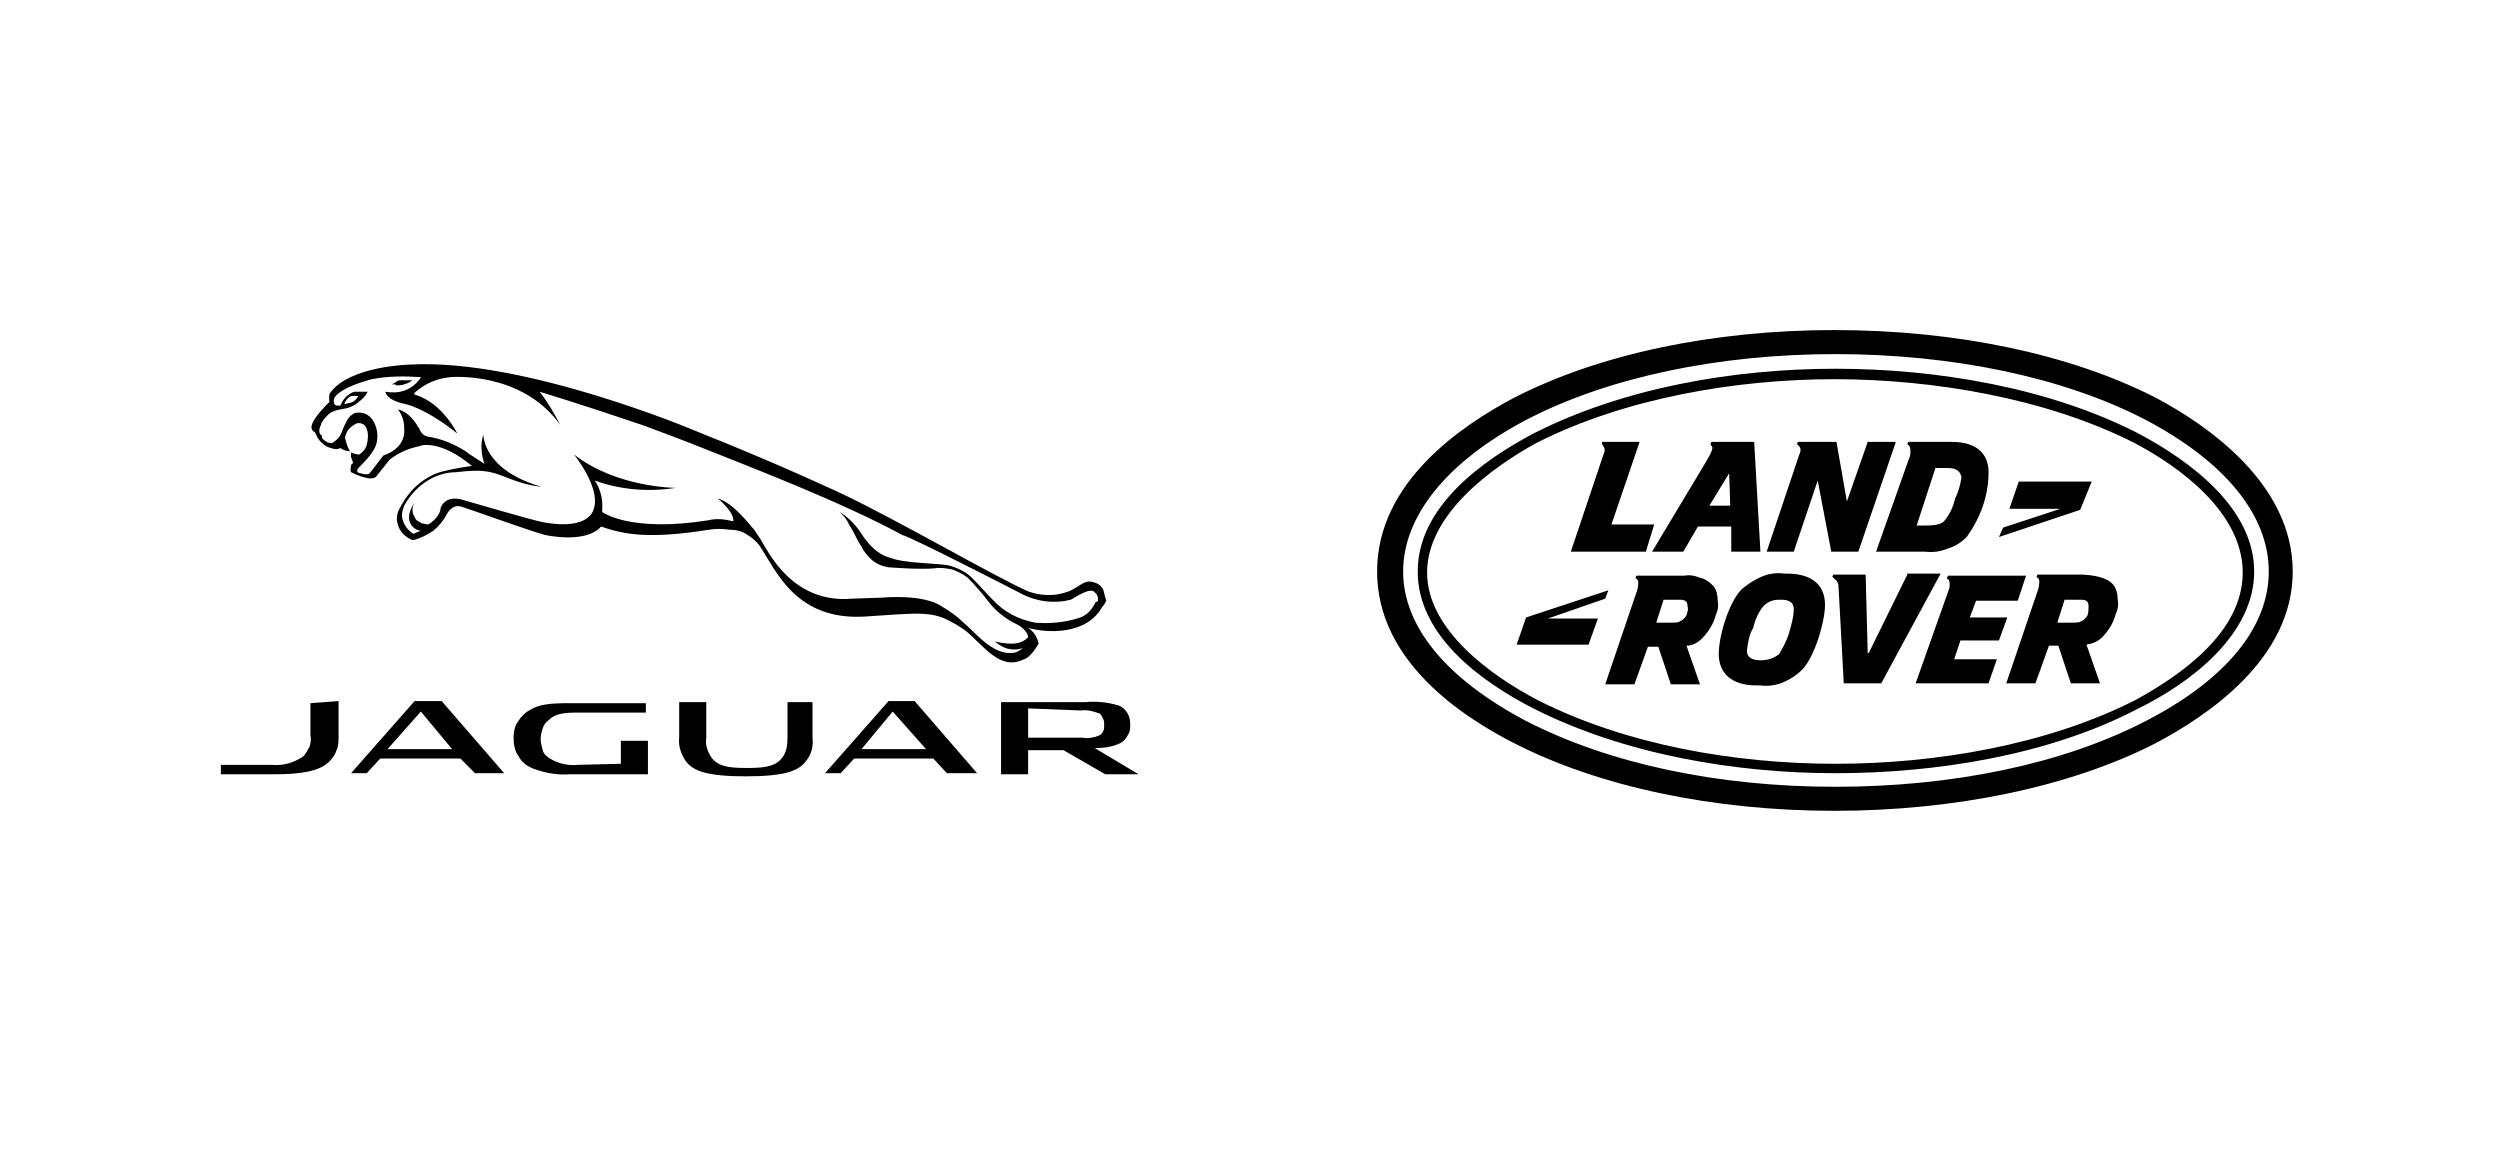<svg width="278" height="130" viewBox="0 0 278 130" fill="none" xmlns="http://www.w3.org/2000/svg">
<path d="M212.092 63.898L207.806 72.615H207.69L207.459 63.898H203.868L203.752 64.131L203.984 64.363C204.215 64.48 204.447 64.828 204.447 65.293L205.026 75.985H209.196L215.799 63.782H212.092V63.898ZM199.003 70.174C198.771 71.104 198.308 71.917 197.844 72.731C197.265 73.196 196.57 73.428 195.759 73.428C194.833 73.428 194.254 73.079 194.254 72.382C194.369 71.452 194.485 70.639 194.949 69.825C195.18 68.896 195.528 68.082 196.107 67.385C196.339 67.152 196.686 66.92 197.034 66.804C197.381 66.688 197.729 66.688 198.076 66.688C199.003 66.688 199.466 67.036 199.466 67.734C199.466 68.547 199.234 69.361 199.003 70.174ZM198.655 63.782H198.424C197.497 63.666 196.686 63.782 195.875 64.131C195.064 64.48 194.369 64.944 193.674 65.525C192.284 66.92 191.126 70.639 191.126 72.731C191.126 74.823 192.516 76.217 195.296 76.217H195.759C196.57 76.334 197.497 76.217 198.308 75.869C199.119 75.52 199.814 75.055 200.393 74.474C201.783 73.079 202.941 69.128 202.941 67.269C202.941 65.177 201.667 63.782 198.655 63.782ZM222.285 71.22L223.212 68.663H219.042L219.737 66.804H224.37L225.297 64.015H216.609L216.494 64.363L216.725 64.48C216.841 64.828 216.841 65.177 216.725 65.525L213.019 75.985H221.127L222.054 73.312H217.304L217.999 71.22H222.285ZM237.459 77.844C227.614 82.842 215.219 84.933 204.099 84.933C192.979 84.933 180.817 82.842 170.971 77.844C165.874 75.171 158.693 70.058 158.693 63.666C158.693 57.274 165.759 52.044 170.855 49.255C180.701 44.258 193.095 42.166 203.984 42.166C214.872 42.166 227.498 44.258 237.344 49.255C242.44 51.928 249.39 57.042 249.39 63.666C249.39 70.29 242.556 75.055 237.459 77.844ZM237.807 48.209C227.845 43.096 215.335 41.004 204.099 41.004C192.864 41.004 180.585 43.096 170.508 48.209C164.832 51.231 157.65 56.344 157.65 63.55C157.65 70.755 164.832 75.869 170.508 78.774C180.585 83.888 192.979 85.98 204.099 85.98C215.219 85.98 227.845 84.004 237.807 78.774C243.483 75.985 250.664 70.639 250.664 63.55C250.664 56.461 243.483 51.231 237.807 48.209ZM232.131 68.431C231.899 68.779 231.668 69.012 231.32 69.128C231.204 69.244 230.625 69.244 230.278 69.244H228.772L229.583 66.688H231.436C232.131 66.688 232.247 67.036 232.247 67.385C232.247 67.734 232.247 68.082 232.131 68.431ZM231.668 63.898H226.571L226.455 64.131L226.687 64.363C226.803 64.48 226.803 64.712 226.687 65.409L223.096 75.985H226.339L227.845 71.801H228.888L230.278 75.985H233.521L232.015 71.685C232.71 71.569 233.289 71.336 233.753 70.871C234.448 70.174 235.027 69.244 235.259 68.315C235.49 67.85 235.606 67.269 235.49 66.688C235.49 66.106 235.374 65.525 235.027 65.061C234.564 64.48 233.637 64.015 231.668 63.898ZM238.618 80.169C229.467 84.933 217.189 87.49 204.099 87.49C191.01 87.49 178.964 84.933 169.697 80.169C160.894 75.52 156.029 69.709 156.029 63.55C156.029 57.39 160.894 51.347 169.697 46.698C178.848 41.934 191.126 39.377 204.099 39.377C217.073 39.377 229.467 41.934 238.618 46.698C247.421 51.347 252.286 57.274 252.286 63.55C252.286 69.825 247.421 75.636 238.618 80.169ZM239.776 44.258C230.278 39.377 217.536 36.704 203.984 36.704C190.431 36.704 177.805 39.377 168.307 44.258C162.631 47.279 153.133 53.555 153.133 63.55C153.133 73.544 162.631 79.704 168.307 82.609C177.805 87.49 190.547 90.163 203.984 90.163C217.42 90.163 230.278 87.49 239.776 82.609C245.452 79.588 254.95 73.312 254.95 63.55C254.95 53.788 245.452 47.279 239.776 44.258ZM187.535 68.431C187.304 68.779 187.072 69.012 186.724 69.128C186.609 69.244 186.145 69.244 185.682 69.244H184.176L184.987 66.688H186.84C187.535 66.688 187.651 67.036 187.651 67.385C187.767 67.734 187.651 68.082 187.535 68.431ZM187.304 64.015H181.975L181.859 64.247L182.091 64.48C182.207 64.596 182.207 64.944 182.091 65.525L178.5 76.101H181.744L183.249 71.917H184.408L185.798 76.101H189.041L187.535 71.801C188.23 71.801 188.809 71.452 189.273 70.988C189.968 70.29 190.547 69.361 190.779 68.431C191.01 67.966 191.126 67.385 191.01 66.804C191.01 66.223 190.894 65.642 190.547 65.177C190.084 64.712 189.62 64.363 189.041 64.247C188.462 64.015 187.883 63.898 187.304 64.015ZM178.848 65.642L169.697 68.663L168.654 71.685H176.647L177.689 68.779H172.129L178.5 66.571L178.848 65.642ZM192.284 52.625L192.4 56.228H190.084L192.284 52.625ZM183.713 61.342H187.188L188.809 58.552H192.516V61.342H195.759L195.064 49.139H190.315L190.199 49.371L190.315 49.604C190.547 49.72 190.431 50.185 189.504 51.696L183.713 61.342ZM196.454 61.342H199.466L202.13 53.439L203.636 61.342H206.648L210.818 49.139H207.69L205.374 55.763L204.215 49.139H199.929L199.814 49.371L200.045 49.604C200.277 49.836 200.277 50.185 200.045 50.65L196.454 61.342ZM215.219 52.044H216.609C217.536 52.044 217.999 52.393 218.115 53.09C217.999 53.904 217.768 54.717 217.42 55.415C217.189 56.344 216.841 57.158 216.262 57.855C216.03 58.204 215.451 58.436 214.177 58.436H213.134L215.219 52.044ZM212.324 50.882L208.617 61.342H214.061C214.872 61.458 215.799 61.342 216.609 60.993C217.42 60.761 218.115 60.296 218.694 59.715C220.2 57.623 221.127 55.182 221.127 52.509C221.127 50.417 219.737 49.139 217.073 49.139H212.208L212.092 49.371L212.324 49.604C212.439 49.836 212.439 49.952 212.439 50.185C212.439 50.417 212.439 50.65 212.324 50.882ZM232.594 53.555H224.486L223.444 56.577H229.119L222.749 58.669L222.285 59.715L231.32 56.693L232.594 53.555ZM174.678 61.342H183.018L183.944 58.32H179.195L182.323 49.139H178.153V49.371L178.269 49.604C178.5 49.836 178.5 50.185 178.269 50.65L174.678 61.342Z" fill="black"/>
<path d="M90.352 78.077V82.028C90.468 82.958 90.236 83.888 89.657 84.585C88.846 85.747 87.224 86.328 82.939 86.328C78.653 86.328 77.031 85.747 76.22 84.585C75.757 83.888 75.409 82.958 75.525 82.028V78.077H78.537V82.028C78.421 82.842 78.653 83.539 79.116 84.236C79.811 85.166 80.854 85.398 82.939 85.398H83.17C85.255 85.398 86.298 85.166 86.993 84.236C87.456 83.655 87.572 82.842 87.572 82.028V78.077H90.352ZM120.237 79.007C120.932 78.89 121.627 79.123 122.322 79.355C122.438 79.471 122.554 79.704 122.669 79.936C122.785 80.169 122.785 80.401 122.785 80.517V80.633C122.785 80.866 122.785 81.098 122.669 81.331C122.554 81.563 122.438 81.68 122.206 81.796C121.627 82.028 120.932 82.144 120.353 82.028H114.329V78.774L120.237 79.007ZM121.743 83.19C122.669 83.19 123.712 83.074 124.639 82.609C124.986 82.377 125.218 82.144 125.449 81.68C125.681 81.331 125.681 80.982 125.681 80.517C125.681 80.052 125.565 79.588 125.334 79.239C125.102 78.89 124.754 78.542 124.291 78.425C123.133 78.077 121.859 77.96 120.7 78.077H111.318V86.096H114.329V83.423H118.268L122.901 86.096H126.608L121.743 83.19ZM69.039 84.933V82.377H72.05V86.096H63.363C62.089 86.212 60.699 85.98 59.424 85.515C58.729 85.282 58.034 84.817 57.687 84.12C57.224 83.539 57.108 82.725 57.108 82.028C57.108 81.447 57.224 80.75 57.571 80.285C57.919 79.704 58.382 79.239 58.845 79.007C59.888 78.309 61.162 78.193 63.363 78.193H71.819V79.239H64.289C62.668 79.239 61.741 79.355 61.046 80.052C60.699 80.285 60.467 80.633 60.351 80.982C60.235 81.331 60.119 81.796 60.119 82.144C60.119 82.609 60.235 82.958 60.351 83.423C60.467 83.888 60.814 84.12 61.162 84.352C62.089 84.933 63.247 85.166 64.289 85.05L69.039 84.933ZM37.648 77.96V81.912C37.648 82.377 37.648 82.958 37.416 83.423C37.3 83.888 36.953 84.352 36.605 84.701C35.563 85.747 33.478 86.096 30.698 86.096H24.559V85.05H30.234C31.509 85.166 32.667 84.817 33.709 84.12C34.057 83.771 34.173 83.423 34.404 83.074C34.52 82.725 34.636 82.26 34.52 81.796V78.193L37.648 77.96ZM103.789 84.352H94.985L93.479 85.98H91.742L98.808 77.96H101.704L108.654 85.98H105.294L103.789 84.352ZM95.796 83.306H102.978L99.271 79.123L95.796 83.306ZM51.2 84.352H42.281L40.775 85.98H39.038L46.104 77.96H49.115L56.065 85.98H52.822L51.2 84.352ZM43.092 83.306H50.274L46.799 79.123L43.092 83.306ZM38.343 44.955V44.723C38.459 44.723 38.574 44.142 39.154 44.025H39.849C39.733 44.258 39.617 44.374 39.385 44.606C39.154 44.723 38.922 44.839 38.69 44.839C38.574 44.839 38.459 44.955 38.343 44.955ZM121.859 66.92C121.627 67.385 121.395 67.734 121.048 68.082C120.7 68.431 120.237 68.663 119.774 68.779C118.268 69.244 116.646 69.361 115.14 69.244C113.287 68.896 111.665 68.082 110.391 66.688C109.696 65.99 108.885 65.061 108.074 64.247C107.379 63.55 106.337 63.085 105.41 62.852C103.904 62.62 100.429 62.62 99.039 62.039C98.113 61.806 96.954 61.225 95.564 59.017C94.985 58.204 94.29 57.507 93.364 56.925C93.827 57.39 94.174 57.739 94.406 58.32C95.101 59.366 95.333 60.179 95.796 60.761C96.028 61.342 96.491 61.806 96.954 62.271C97.534 62.736 98.113 62.969 98.808 63.085C100.545 63.201 102.283 63.317 103.904 63.201C104.599 63.085 105.179 63.201 105.874 63.317C106.453 63.55 107.032 63.782 107.611 64.247C108.422 65.061 109.233 65.99 109.928 66.92C110.739 67.966 111.781 68.779 112.939 69.361C113.519 69.593 114.329 70.29 114.329 70.871C113.634 71.569 112.708 71.801 110.623 71.336C111.086 71.685 111.549 72.034 112.129 72.15C112.708 72.266 113.287 72.266 113.75 72.034C113.519 72.266 113.287 72.382 113.055 72.498C112.824 72.615 112.476 72.615 112.129 72.615C110.044 72.498 108.19 70.058 107.148 69.244C106.453 68.547 105.642 67.966 104.831 67.501C102.746 65.99 98.113 66.455 98.113 66.455L94.754 66.571C88.035 67.152 85.371 61.225 84.56 59.947C84.329 59.598 84.097 59.25 83.865 58.901C83.402 58.436 81.664 55.996 79.811 55.415C79.811 55.415 81.664 56.925 81.549 57.971C80.622 57.739 79.695 57.623 78.769 57.855C69.965 59.25 66.954 56.925 66.954 56.925C67.069 55.647 66.838 54.485 66.143 53.439C69.039 54.485 72.166 54.717 75.178 54.252C75.178 54.252 68.575 54.252 63.826 50.533C63.826 50.533 66.838 54.252 66.027 56.577C66.027 56.577 65.679 59.017 60.467 58.088C59.888 57.971 59.309 57.855 51.664 55.647C49.926 55.066 49.231 55.88 48.999 56.461C48.999 57.274 48.073 58.088 47.609 58.32C47.378 58.32 47.146 58.204 46.914 58.204C46.683 58.088 46.567 57.971 46.335 57.855C46.219 57.739 46.104 57.507 45.988 57.274C45.872 57.042 45.872 56.809 45.872 56.577C45.872 56.344 45.988 56.112 46.104 55.88C44.598 58.088 46.219 59.017 46.799 59.017C46.451 59.133 46.219 59.25 45.988 59.366C45.409 59.017 45.061 58.552 44.829 57.971C44.598 57.39 44.714 56.809 44.945 56.228C45.524 55.182 46.335 54.252 47.378 53.555C48.42 52.858 49.579 52.509 50.737 52.509C51.779 52.393 52.822 52.277 53.864 52.393C55.949 52.625 57.108 53.788 60.235 54.136C53.749 52.277 53.749 48.442 53.749 48.325C53.401 49.371 53.517 50.533 53.864 51.58C53.749 51.463 52.359 50.65 51.779 50.185C50.505 49.371 49.115 48.79 47.609 48.558C46.799 48.442 46.567 47.512 46.567 47.512H46.451C46.451 47.512 46.451 47.512 46.451 47.396C45.409 45.652 44.25 45.536 44.25 45.536C44.714 46.117 44.945 46.815 44.945 47.628C45.177 49.952 42.629 50.65 42.629 50.65C41.007 52.742 41.123 52.742 40.775 52.742C40.312 52.742 39.733 52.509 39.733 52.509V52.393V52.277V52.16C39.733 52.16 39.849 52.16 39.849 52.044L40.196 51.696C41.934 49.952 42.049 49.139 41.934 47.977C41.47 45.652 39.849 45.885 39.849 45.885C39.617 45.885 39.385 45.885 39.154 46.117C38.922 46.233 38.806 46.466 38.69 46.582C38.343 47.163 38.111 47.744 37.879 48.325C37.648 48.79 37.3 49.023 36.953 49.255H36.721C36.489 49.255 36.374 49.139 36.142 49.023C36.026 48.907 35.794 48.79 35.794 48.558V48.442C35.215 48.093 35.679 47.279 35.679 47.279C35.794 46.815 36.142 46.466 36.489 46.117C36.837 45.769 37.3 45.652 37.764 45.536C37.995 45.536 38.227 45.42 38.459 45.42C38.922 45.304 39.501 45.071 39.849 44.723C40.312 44.374 40.659 44.025 40.891 43.56H39.385C39.038 43.677 38.69 43.909 38.459 44.142C38.227 44.374 37.995 44.723 37.879 45.071C36.953 45.304 37.069 44.49 37.184 44.258C37.3 44.025 37.879 43.096 41.354 42.166C43.092 41.817 44.945 41.817 46.799 41.934L46.683 42.166C46.219 42.747 45.64 43.212 44.945 43.444C44.25 43.677 43.555 43.677 42.86 43.56C42.86 43.56 42.86 44.49 45.177 44.955C45.177 44.955 47.378 45.42 50.853 48.209C50.853 48.209 49.231 44.839 46.219 43.909C46.219 43.909 45.988 43.909 46.104 43.677C47.262 42.631 48.652 42.05 50.158 41.934C50.158 41.934 58.034 41.236 62.32 47.279C61.625 46.001 60.93 44.723 60.004 43.56C60.004 43.56 64.637 44.955 71.471 47.279C71.471 47.279 76.22 49.023 79.348 50.301C83.402 51.928 93.711 55.88 100.314 59.482C101.588 59.831 113.519 65.99 113.519 65.99C115.256 66.92 117.225 67.152 119.079 66.688C119.889 66.223 121.279 65.293 121.743 65.874C121.859 65.99 121.859 65.99 121.974 66.106C121.974 66.223 122.09 66.339 122.09 66.455C122.09 66.571 122.09 66.688 122.09 66.804C122.09 66.92 121.974 66.92 121.859 66.92ZM122.669 65.525C122.438 65.177 122.206 64.944 121.859 64.828C121.511 64.712 121.164 64.596 120.816 64.712C120.237 64.828 119.426 65.642 118.499 65.874C117.109 66.339 115.604 66.223 114.329 65.758C110.854 64.247 99.619 57.739 93.711 54.95C93.711 54.95 87.109 51.812 77.494 47.977C77.494 47.977 58.382 39.842 45.64 40.539C45.64 40.539 38.922 40.655 36.721 43.677C36.605 43.793 36.605 44.025 36.605 44.142C36.605 44.258 36.605 44.49 36.605 44.606C36.605 44.606 36.721 44.723 36.605 44.723C36.026 45.304 35.331 46.001 34.868 46.815C34.752 47.047 34.404 47.628 34.868 47.977C34.868 47.977 35.099 48.093 35.099 48.209C35.215 48.558 35.447 48.907 35.679 49.139C35.91 49.371 36.142 49.604 36.489 49.72C36.837 49.836 37.184 49.952 37.416 49.952L37.879 49.836C38.227 50.069 38.574 50.185 38.922 50.185C38.69 49.836 38.574 49.488 38.459 49.023C38.343 48.79 38.343 48.558 38.459 48.325C38.574 47.977 38.806 47.628 39.154 47.396C39.269 47.279 39.501 47.163 39.733 47.047C39.964 47.047 40.196 47.047 40.312 47.163C40.775 47.279 41.123 48.209 40.775 49.488C40.659 49.952 40.312 50.301 39.964 50.533H39.849C39.617 50.533 39.269 50.417 39.038 50.301V50.882C39.154 50.998 39.154 51.231 39.269 51.463L39.038 51.696C39.038 51.812 38.922 52.277 39.038 52.509C39.733 52.858 40.312 53.09 41.123 53.206C41.818 53.206 41.934 52.858 41.934 52.858C42.513 52.16 42.86 51.696 43.324 51.115C44.366 50.301 45.524 49.836 46.683 49.604C46.799 49.488 48.999 48.907 52.474 51.812C51.548 51.928 50.274 52.16 49.347 52.393C48.304 52.625 47.262 53.206 46.451 53.904C45.64 54.601 44.945 55.531 44.482 56.461C44.134 57.042 44.019 57.739 44.25 58.32C44.366 58.901 44.829 59.482 45.409 59.831C45.64 59.947 45.756 60.063 45.988 60.063C46.799 59.831 47.494 59.482 48.189 59.017C48.768 58.552 49.347 57.855 49.694 57.158C49.694 57.158 50.274 55.996 51.316 56.344C52.127 56.577 58.845 59.017 60.583 59.482C60.583 59.482 65.1 60.528 66.838 58.552C69.502 59.482 72.282 59.947 78.884 58.901C79.579 58.785 80.274 58.785 81.085 58.901C81.78 58.901 82.359 59.017 82.939 59.366C83.518 59.715 83.981 60.063 84.444 60.644C86.298 63.434 88.499 69.128 96.375 68.547L99.85 68.315C102.051 68.198 103.789 68.082 105.526 69.012C106.453 69.477 107.379 70.058 108.074 70.755C109.928 72.498 111.549 74.474 113.866 73.312C114.677 73.079 115.488 71.569 115.488 71.569C115.372 70.871 114.909 70.174 114.329 69.825C116.414 70.406 120.816 70.639 122.554 67.501C122.785 67.269 122.901 67.036 123.017 66.804C122.785 66.106 122.785 65.874 122.669 65.525ZM43.903 42.747C44.019 42.747 44.019 42.863 44.134 42.863C44.598 42.863 45.061 42.747 45.524 42.515C45.64 42.398 45.756 42.398 45.872 42.282H44.714C44.482 42.282 44.25 42.282 44.134 42.398C44.019 42.515 43.787 42.631 43.555 42.747H43.903Z" fill="black"/>
</svg>
